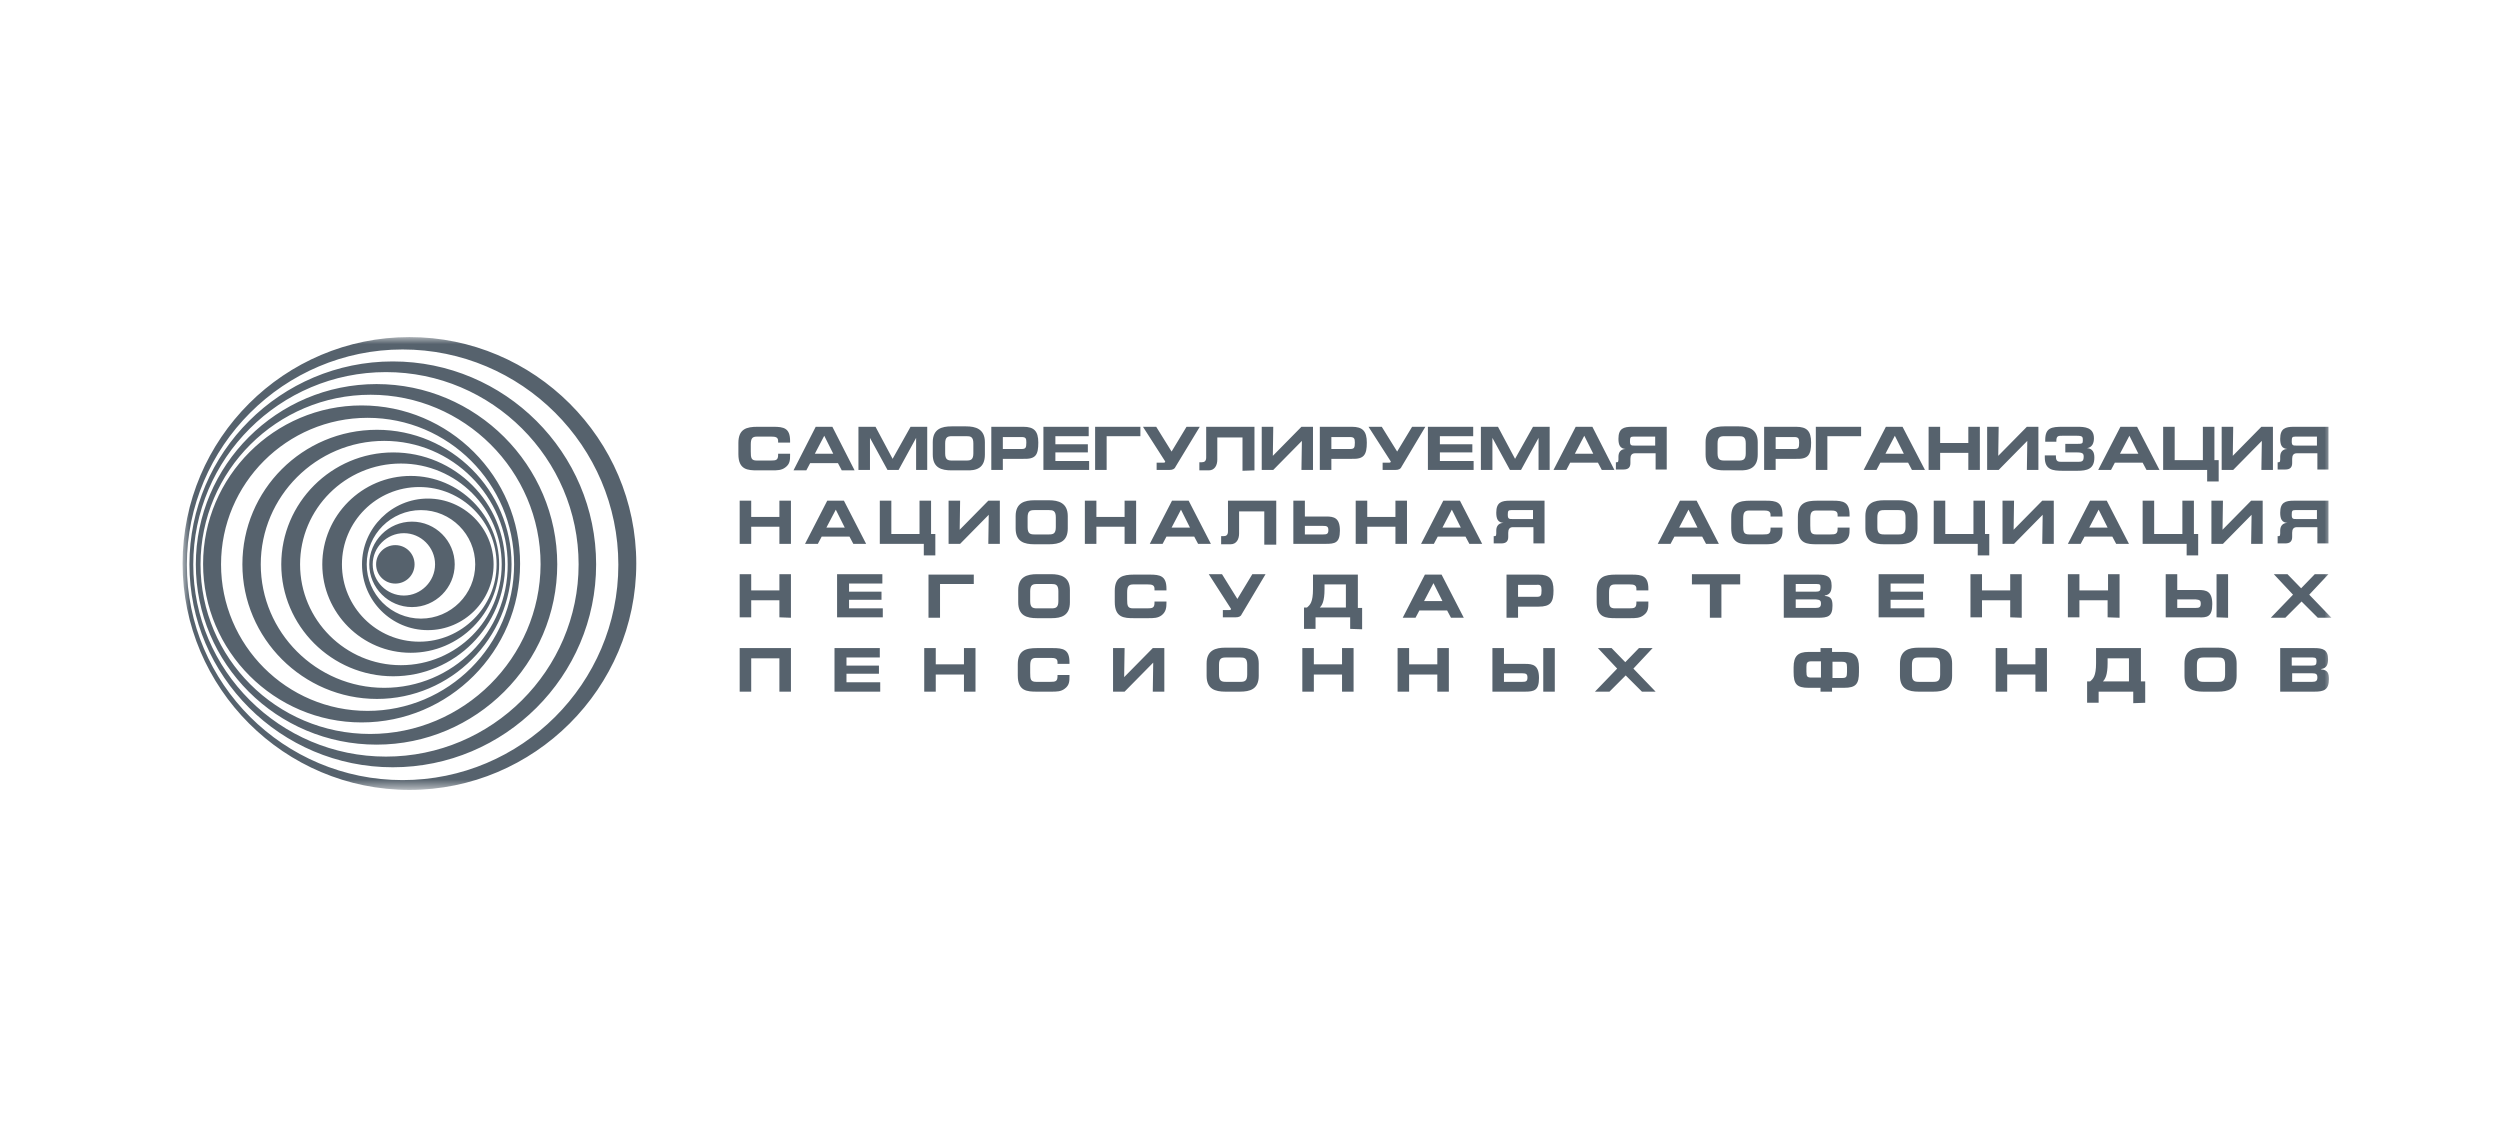 <svg width="178" height="80" viewBox="0 0 178 80" fill="none" xmlns="http://www.w3.org/2000/svg">
<mask id="mask0_9_809" style="mask-type:luminance" maskUnits="userSpaceOnUse" x="13" y="24" width="153" height="33">
<path d="M166 24H13V56.243H166V24Z" fill="white"/>
</mask>
<g mask="url(#mask0_9_809)">
<path fill-rule="evenodd" clip-rule="evenodd" d="M27.479 53.87C19.935 53.87 13.76 47.726 13.76 40.182C13.76 32.639 19.935 26.494 27.479 26.494C35.022 26.494 41.197 32.639 41.197 40.182C41.197 47.726 35.022 53.87 27.479 53.87ZM27.965 25.734C19.996 25.734 13.487 32.213 13.487 40.182C13.487 48.151 19.996 54.63 27.965 54.63C35.935 54.63 42.444 48.151 42.444 40.182C42.444 32.213 35.935 25.734 27.965 25.734ZM28.665 55.543C20.209 55.543 13.304 48.669 13.304 40.212C13.304 31.787 20.209 24.882 28.665 24.882C37.121 24.882 44.026 31.756 44.026 40.212C44.026 48.669 37.121 55.543 28.665 55.543ZM29.152 24C20.239 24 13 31.239 13 40.121C13 49.003 20.239 56.243 29.152 56.243C38.034 56.243 45.303 49.003 45.303 40.121C45.303 31.239 38.034 24 29.152 24ZM28.148 38.813C27.387 38.813 26.779 39.422 26.779 40.182C26.779 40.943 27.387 41.551 28.148 41.551C28.908 41.551 29.517 40.943 29.517 40.182C29.517 39.422 28.908 38.813 28.148 38.813ZM26.353 52.258C19.692 52.258 14.277 46.844 14.277 40.182C14.277 33.521 19.722 28.106 26.384 28.106C33.045 28.106 38.49 33.521 38.49 40.182C38.459 46.844 33.015 52.258 26.353 52.258ZM26.81 27.346C19.722 27.346 13.943 33.125 13.943 40.182C13.943 47.269 19.722 53.018 26.81 53.018C33.897 53.018 39.676 47.239 39.676 40.182C39.676 33.125 33.897 27.346 26.81 27.346ZM29.973 44.045C27.844 44.045 26.11 42.311 26.11 40.182C26.11 38.053 27.844 36.319 29.973 36.319C32.102 36.319 33.836 38.053 33.836 40.182C33.836 42.311 32.102 44.045 29.973 44.045ZM30.46 35.498C27.905 35.498 25.775 37.597 25.775 40.182C25.775 42.768 27.874 44.866 30.46 44.866C33.045 44.866 35.144 42.768 35.144 40.182C35.144 37.597 33.045 35.498 30.46 35.498ZM29.851 45.688C26.81 45.688 24.346 43.224 24.346 40.182C24.346 37.14 26.81 34.677 29.851 34.677C32.893 34.677 35.357 37.14 35.357 40.182C35.357 43.224 32.863 45.688 29.851 45.688ZM29.243 33.886C25.775 33.886 22.947 36.715 22.947 40.182C22.947 43.65 25.775 46.478 29.243 46.478C32.711 46.478 35.539 43.65 35.539 40.182C35.539 36.715 32.711 33.886 29.243 33.886ZM28.543 47.361C24.589 47.361 21.365 44.136 21.365 40.182C21.365 36.228 24.589 33.004 28.543 33.004C32.498 33.004 35.722 36.228 35.722 40.182C35.722 44.136 32.498 47.361 28.543 47.361ZM27.996 32.213C23.616 32.213 20.026 35.802 20.026 40.182C20.026 44.562 23.616 48.151 27.996 48.151C32.376 48.151 35.965 44.562 35.965 40.182C35.965 35.802 32.406 32.213 27.996 32.213ZM28.756 42.403C27.54 42.403 26.536 41.399 26.536 40.182C26.536 38.965 27.54 37.962 28.756 37.962C29.973 37.962 30.977 38.965 30.977 40.182C30.977 41.399 29.973 42.403 28.756 42.403ZM29.334 37.14C27.661 37.14 26.292 38.509 26.292 40.182C26.292 41.855 27.661 43.224 29.334 43.224C31.007 43.224 32.376 41.855 32.376 40.182C32.376 38.509 31.007 37.14 29.334 37.14ZM27.357 48.973C22.521 48.973 18.566 45.019 18.566 40.182C18.566 35.346 22.521 31.391 27.357 31.391C32.193 31.391 36.148 35.346 36.148 40.182C36.178 45.019 32.224 48.973 27.357 48.973ZM26.84 30.601C21.547 30.601 17.258 34.889 17.258 40.182C17.258 45.444 21.578 49.764 26.84 49.764C32.102 49.764 36.422 45.444 36.422 40.182C36.422 34.92 32.102 30.601 26.84 30.601ZM26.171 50.615C20.422 50.615 15.738 45.931 15.738 40.182C15.738 34.433 20.422 29.749 26.171 29.749C31.92 29.749 36.604 34.433 36.604 40.182C36.604 45.931 31.92 50.615 26.171 50.615ZM25.745 28.867C19.54 28.867 14.46 33.947 14.46 40.152C14.46 46.357 19.54 51.437 25.745 51.437C31.98 51.437 37.03 46.357 37.03 40.152C37.06 33.947 31.98 28.867 25.745 28.867Z" fill="#56626D"/>
<path d="M56.254 32.395V32.304H55.402V32.395C55.402 32.76 55.25 32.79 54.885 32.79H53.881C53.486 32.79 53.456 32.608 53.456 32.151V31.665C53.456 31.239 53.547 31.087 53.881 31.087H54.916C55.189 31.087 55.402 31.117 55.402 31.391V31.513H56.254V31.391C56.254 30.479 55.798 30.387 55.068 30.387H53.942C53.151 30.387 52.573 30.539 52.573 31.543V32.334C52.573 33.459 53.243 33.49 53.942 33.49H54.946C55.341 33.49 55.646 33.49 55.919 33.277C56.254 33.034 56.254 32.729 56.254 32.395ZM60.847 33.49L59.265 30.387H58.079L56.497 33.49H57.41L57.684 32.973H59.661L59.934 33.49H60.847ZM59.326 32.304H58.018L58.687 31.026L59.326 32.304ZM66.018 33.49V30.387H64.832L63.554 32.669L62.337 30.387H61.121V33.459H61.942V31.178L63.189 33.459H63.98L65.227 31.178V33.459H66.018V33.49ZM70.124 32.364V31.482C70.124 30.539 69.455 30.357 68.786 30.357H67.752C67.052 30.357 66.413 30.539 66.413 31.482V32.364C66.413 33.307 67.022 33.49 67.752 33.49H68.786C69.516 33.52 70.124 33.338 70.124 32.364ZM69.303 32.273C69.303 32.729 69.121 32.79 68.816 32.79H67.782C67.478 32.79 67.296 32.729 67.296 32.273V31.573C67.296 31.117 67.478 31.056 67.782 31.056H68.816C69.09 31.056 69.303 31.087 69.303 31.573V32.273ZM73.927 31.513C73.927 30.691 73.622 30.387 72.862 30.387H70.581V33.459H71.402V32.669H72.862C73.744 32.699 73.927 32.395 73.927 31.513ZM73.075 31.513C73.075 31.908 73.014 31.969 72.71 31.969H71.402V31.117H72.71C73.044 31.117 73.075 31.209 73.075 31.513ZM77.546 33.49V32.821H75.143V32.212H77.455V31.634H75.143V31.056H77.516V30.387H74.291V33.459H77.546V33.49ZM81.196 31.056V30.387H77.972V33.459H78.793V31.056H81.196ZM85.424 30.387H84.481L83.417 32.151L82.322 30.387H81.379L82.96 32.851V32.882C82.93 32.942 82.9 32.942 82.839 32.942H82.352V33.459H83.265C83.478 33.459 83.63 33.398 83.691 33.246L85.424 30.387ZM89.318 33.49V30.387H85.88V32.577C85.88 32.821 85.759 32.912 85.576 32.912H85.394V33.49H86.063C86.489 33.49 86.672 33.125 86.672 32.729V31.148H88.466V33.52L89.318 33.49ZM93.485 33.49V30.387H92.663L90.626 32.456L90.656 30.387H89.835V33.459H90.656L92.694 31.391L92.663 33.459H93.485V33.49ZM97.318 31.513C97.318 30.691 97.013 30.387 96.253 30.387H93.971V33.459H94.793V32.669H96.253C97.105 32.699 97.318 32.395 97.318 31.513ZM96.466 31.513C96.466 31.908 96.405 31.969 96.101 31.969H94.793V31.117H96.101C96.405 31.117 96.466 31.209 96.466 31.513ZM101.485 30.387H100.542L99.477 32.151L98.382 30.387H97.439L99.021 32.851V32.882C98.99 32.942 98.96 32.942 98.899 32.942H98.443V33.459H99.355C99.568 33.459 99.72 33.398 99.782 33.246L101.485 30.387ZM104.922 33.49V32.821H102.519V32.212H104.831V31.634H102.519V31.056H104.892V30.387H101.667V33.459H104.922V33.49ZM110.336 33.49V30.387H109.15L107.872 32.669L106.656 30.387H105.439V33.459H106.26V31.178L107.507 33.459H108.298L109.545 31.178V33.459H110.336V33.49ZM114.96 33.49L113.378 30.387H112.191L110.61 33.459H111.523L111.796 32.942H113.773L114.047 33.459H114.96V33.49ZM113.439 32.304H112.131L112.8 31.026L113.439 32.304ZM118.671 33.49V30.387H116.207C115.598 30.387 115.233 30.509 115.233 31.239C115.233 31.695 115.355 31.939 115.75 31.969C115.416 31.969 115.233 32.182 115.233 32.516V32.729C115.233 32.942 115.142 32.912 115.051 32.912V33.429H115.598C115.933 33.429 116.085 33.277 116.085 32.973V32.669C116.085 32.425 116.177 32.273 116.42 32.273H117.88V33.429H118.671V33.49ZM117.849 31.726H116.42C116.146 31.726 116.055 31.726 116.055 31.421C116.055 31.148 116.085 31.087 116.298 31.087H117.849V31.726ZM125.15 32.364V31.482C125.15 30.539 124.48 30.357 123.811 30.357H122.777C122.077 30.357 121.438 30.539 121.438 31.482V32.364C121.438 33.307 122.047 33.49 122.777 33.49H123.811C124.511 33.52 125.15 33.338 125.15 32.364ZM124.298 32.273C124.298 32.729 124.115 32.79 123.811 32.79H122.777C122.473 32.79 122.29 32.729 122.29 32.273V31.573C122.29 31.117 122.473 31.056 122.777 31.056H123.811C124.085 31.056 124.298 31.087 124.298 31.573V32.273ZM128.951 31.513C128.951 30.691 128.648 30.387 127.887 30.387H125.606V33.459H126.427V32.669H127.887C128.739 32.699 128.951 32.395 128.951 31.513ZM128.1 31.513C128.1 31.908 128.039 31.969 127.735 31.969H126.427V31.117H127.735C128.039 31.117 128.1 31.209 128.1 31.513ZM132.511 31.056V30.387H129.287V33.459H130.108V31.056H132.511ZM137.074 33.49L135.461 30.387H134.275L132.693 33.459H133.606L133.879 32.942H135.857L136.13 33.459H137.074V33.49ZM135.552 32.304H134.245L134.913 31.026L135.552 32.304ZM140.966 33.49V30.387H140.145V31.543H138.138V30.387H137.317V33.459H138.138V32.243H140.145V33.459H140.966V33.49ZM145.134 33.49V30.387H144.313L142.275 32.456L142.305 30.387H141.484V33.459H142.305L144.343 31.391L144.313 33.459H145.134V33.49ZM149.118 32.577C149.118 32.212 148.997 31.939 148.602 31.908C148.967 31.847 149.088 31.543 149.088 31.209C149.088 30.418 148.419 30.387 147.902 30.387H146.868C146.077 30.387 145.62 30.448 145.62 31.33V31.452H146.412V31.391C146.412 31.026 146.563 31.026 146.837 31.026H147.872C148.297 31.026 148.297 31.117 148.297 31.361C148.297 31.573 148.267 31.604 147.872 31.604H147.05V32.212H147.872C148.297 32.212 148.358 32.304 148.358 32.516C148.358 32.882 148.206 32.882 147.872 32.882H146.837C146.563 32.882 146.381 32.882 146.381 32.516V32.425H145.59V32.577C145.59 33.459 146.168 33.52 146.868 33.52H147.902C148.602 33.52 149.118 33.398 149.118 32.577ZM153.772 33.49L152.16 30.387H150.974L149.392 33.459H150.305L150.578 32.942H152.556L152.83 33.459H153.772V33.49ZM152.252 32.304H150.943L151.613 31.026L152.252 32.304ZM157.97 34.281V32.76H157.666V30.387H156.845V32.76H154.837V30.387H154.016V33.459H157.149V34.281H157.97ZM161.833 33.49V30.387H161.011L158.974 32.456L159.004 30.387H158.183V33.459H159.004L161.042 31.391L161.011 33.459H161.833V33.49ZM165.787 33.49V30.387H163.323C162.715 30.387 162.35 30.509 162.35 31.239C162.35 31.695 162.472 31.939 162.867 31.969C162.533 31.969 162.35 32.182 162.35 32.516V32.729C162.35 32.942 162.259 32.912 162.168 32.912V33.429H162.715C163.05 33.429 163.202 33.277 163.202 32.973V32.669C163.202 32.425 163.293 32.273 163.537 32.273H164.997V33.429H165.787V33.49ZM164.966 31.726H163.537C163.263 31.726 163.172 31.726 163.172 31.421C163.172 31.148 163.202 31.087 163.415 31.087H164.966V31.726ZM56.315 38.722V35.649H55.493V36.805H53.486V35.649H52.665V38.722H53.486V37.505H55.493V38.722H56.315ZM61.668 38.722L60.087 35.649H58.9L57.319 38.722H58.231L58.505 38.205H60.482L60.756 38.722H61.668ZM60.147 37.566H58.839L59.509 36.288L60.147 37.566ZM66.596 39.543V38.022H66.292V35.649H65.47V38.022H63.463V35.649H62.642V38.722H65.775V39.543H66.596ZM71.189 38.722V35.649H70.368L68.33 37.718L68.36 35.649H67.539V38.722H68.36L70.398 36.653L70.368 38.722H71.189ZM76.025 37.627V36.745C76.025 35.802 75.356 35.619 74.687 35.619H73.653C72.953 35.619 72.314 35.802 72.314 36.745V37.627C72.314 38.57 72.923 38.752 73.653 38.752H74.687C75.417 38.752 76.025 38.57 76.025 37.627ZM75.174 37.535C75.174 37.992 74.991 38.052 74.687 38.052H73.653C73.349 38.052 73.166 37.992 73.166 37.535V36.836C73.166 36.38 73.349 36.319 73.653 36.319H74.687C74.961 36.319 75.174 36.349 75.174 36.836V37.535ZM80.892 38.722V35.649H80.071V36.805H78.063V35.649H77.242V38.722H78.063V37.505H80.071V38.722H80.892ZM86.215 38.722L84.633 35.649H83.447L81.865 38.722H82.778L83.052 38.205H85.029L85.303 38.722H86.215ZM84.725 37.566H83.417L84.086 36.288L84.725 37.566ZM90.869 38.722V35.649H87.432V37.84C87.432 38.083 87.31 38.174 87.128 38.174H86.945V38.752H87.615C88.04 38.752 88.223 38.387 88.223 37.992V36.41H90.017V38.782H90.869V38.722ZM95.401 37.779C95.401 36.866 94.975 36.775 94.428 36.775H92.907V35.649H92.086V38.722H94.397C95.036 38.722 95.401 38.661 95.401 37.779ZM94.58 37.748C94.58 38.022 94.458 38.052 94.215 38.052H92.907V37.444H94.215C94.458 37.444 94.58 37.474 94.58 37.748ZM100.177 38.722V35.649H99.355V36.805H97.348V35.649H96.526V38.722H97.348V37.505H99.355V38.722H100.177ZM105.53 38.722L103.948 35.649H102.762L101.18 38.722H102.093L102.367 38.205H104.344L104.618 38.722H105.53ZM104.01 37.566H102.702L103.371 36.288L104.01 37.566ZM109.971 38.722V35.649H107.507C106.899 35.649 106.534 35.771 106.534 36.501C106.534 36.957 106.656 37.201 107.051 37.231C106.717 37.231 106.534 37.444 106.534 37.779V37.992C106.534 38.205 106.443 38.174 106.352 38.174V38.691H106.899C107.233 38.691 107.386 38.539 107.386 38.235V37.931C107.386 37.687 107.477 37.535 107.72 37.535H109.18V38.691H109.971V38.722ZM109.15 36.957H107.72C107.447 36.957 107.355 36.957 107.355 36.653C107.355 36.38 107.386 36.319 107.598 36.319H109.15V36.957ZM122.382 38.722L120.8 35.649H119.613L118.032 38.722H118.945L119.218 38.205H121.195L121.469 38.722H122.382ZM120.861 37.566H119.553L120.222 36.288L120.861 37.566ZM126.914 37.657V37.566H126.062V37.657C126.062 38.022 125.91 38.052 125.545 38.052H124.541C124.146 38.052 124.115 37.87 124.115 37.414V36.927C124.115 36.501 124.206 36.349 124.541 36.349H125.575C125.849 36.349 126.062 36.38 126.062 36.653V36.775H126.914V36.653C126.914 35.741 126.458 35.649 125.728 35.649H124.632C123.841 35.649 123.263 35.802 123.263 36.805V37.596C123.263 38.722 123.933 38.752 124.632 38.752H125.636C126.031 38.752 126.336 38.752 126.61 38.539C126.914 38.296 126.914 37.992 126.914 37.657ZM131.689 37.657V37.566H130.838V37.657C130.838 38.022 130.685 38.052 130.32 38.052H129.316C128.922 38.052 128.891 37.87 128.891 37.414V36.927C128.891 36.501 128.982 36.349 129.316 36.349H130.351C130.625 36.349 130.838 36.38 130.838 36.653V36.775H131.689V36.653C131.689 35.741 131.233 35.649 130.503 35.649H129.378C128.586 35.649 128.009 35.802 128.009 36.805V37.596C128.009 38.722 128.678 38.752 129.378 38.752H130.382C130.777 38.752 131.081 38.752 131.355 38.539C131.689 38.296 131.689 37.992 131.689 37.657ZM136.526 37.627V36.745C136.526 35.802 135.857 35.619 135.187 35.619H134.153C133.453 35.619 132.815 35.802 132.815 36.745V37.627C132.815 38.57 133.423 38.752 134.153 38.752H135.187C135.887 38.752 136.526 38.57 136.526 37.627ZM135.674 37.535C135.674 37.992 135.492 38.052 135.187 38.052H134.153C133.849 38.052 133.667 37.992 133.667 37.535V36.836C133.667 36.38 133.849 36.319 134.153 36.319H135.187C135.461 36.319 135.674 36.349 135.674 36.836V37.535ZM141.636 39.543V38.022H141.331V35.649H140.51V38.022H138.503V35.649H137.682V38.722H140.815V39.543H141.636ZM146.229 38.722V35.649H145.408L143.37 37.718L143.4 35.649H142.579V38.722H143.4L145.438 36.653L145.408 38.722H146.229ZM151.582 38.722L150.001 35.649H148.814L147.233 38.722H148.145L148.419 38.205H150.396L150.67 38.722H151.582ZM150.062 37.566H148.753L149.423 36.288L150.062 37.566ZM156.51 39.543V38.022H156.206V35.649H155.385V38.022H153.377V35.649H152.556V38.722H155.689V39.543H156.51ZM161.103 38.722V35.649H160.281L158.244 37.718L158.274 35.649H157.453V38.722H158.274L160.312 36.653L160.281 38.722H161.103ZM165.787 38.722V35.649H163.323C162.715 35.649 162.35 35.771 162.35 36.501C162.35 36.957 162.472 37.201 162.867 37.231C162.533 37.231 162.35 37.444 162.35 37.779V37.992C162.35 38.205 162.259 38.174 162.168 38.174V38.691H162.715C163.05 38.691 163.202 38.539 163.202 38.235V37.931C163.202 37.687 163.293 37.535 163.537 37.535H164.997V38.691H165.787V38.722ZM164.966 36.957H163.537C163.263 36.957 163.172 36.957 163.172 36.653C163.172 36.38 163.202 36.319 163.415 36.319H164.966V36.957ZM56.315 43.984V40.881H55.493V42.037H53.486V40.881H52.665V43.953H53.486V42.737H55.493V43.953L56.315 43.984ZM62.855 43.984V43.315H60.452V42.706H62.763V42.128H60.452V41.55H62.824V40.881H59.6V43.953H62.855V43.984ZM69.334 41.581V40.912H66.109V43.984H66.93V41.581H69.334ZM76.177 42.889V42.007C76.177 41.064 75.508 40.881 74.839 40.881H73.835C73.136 40.881 72.497 41.064 72.497 42.007V42.889C72.497 43.832 73.105 44.014 73.835 44.014H74.869C75.569 44.014 76.177 43.832 76.177 42.889ZM75.356 42.797C75.356 43.254 75.174 43.315 74.869 43.315H73.835C73.531 43.315 73.349 43.254 73.349 42.797V42.098C73.349 41.642 73.531 41.581 73.835 41.581H74.869C75.143 41.581 75.356 41.611 75.356 42.098V42.797ZM83.052 42.919V42.828H82.2V42.919C82.2 43.284 82.048 43.315 81.683 43.315H80.679C80.284 43.315 80.253 43.132 80.253 42.676V42.189C80.253 41.763 80.345 41.611 80.679 41.611H81.713C81.987 41.611 82.2 41.642 82.2 41.916V42.037H83.052V41.916C83.052 41.003 82.596 40.912 81.865 40.912H80.74C79.949 40.912 79.371 41.064 79.371 42.068V42.858C79.371 43.984 80.04 44.014 80.74 44.014H81.744C82.139 44.014 82.443 44.014 82.717 43.801C83.021 43.558 83.052 43.254 83.052 42.919ZM90.108 40.881H89.166L88.101 42.645L87.006 40.881H86.063L87.645 43.345V43.376C87.615 43.436 87.584 43.436 87.523 43.436H87.067V43.953H87.98C88.192 43.953 88.344 43.893 88.405 43.74L90.108 40.881ZM96.983 44.805V43.284H96.679V40.912H93.485V41.946C93.485 42.889 93.272 43.071 93.059 43.254H92.846V44.775H93.667V43.953H96.132V44.775L96.983 44.805ZM95.858 43.254H93.971C94.124 43.102 94.306 42.828 94.306 41.946V41.611H95.827V43.254H95.858ZM104.222 43.984L102.641 40.912H101.454L99.873 43.984H100.785L101.059 43.467H103.036L103.31 43.984H104.222ZM102.702 42.797H101.393L102.063 41.52L102.702 42.797ZM110.61 42.037C110.61 41.216 110.306 40.912 109.545 40.912H107.264V43.984H108.085V43.193H109.545C110.397 43.193 110.61 42.889 110.61 42.037ZM109.758 42.037C109.758 42.433 109.697 42.493 109.393 42.493H108.085V41.642H109.393C109.697 41.611 109.758 41.703 109.758 42.037ZM117.363 42.919V42.828H116.511V42.919C116.511 43.284 116.359 43.315 115.994 43.315H114.99C114.595 43.315 114.564 43.132 114.564 42.676V42.189C114.564 41.763 114.655 41.611 114.99 41.611H116.024C116.298 41.611 116.511 41.642 116.511 41.916V42.037H117.363V41.916C117.363 41.003 116.907 40.912 116.177 40.912H115.051C114.26 40.912 113.682 41.064 113.682 42.068V42.858C113.682 43.984 114.352 44.014 115.051 44.014H116.055C116.45 44.014 116.754 44.014 117.028 43.801C117.363 43.558 117.363 43.254 117.363 42.919ZM123.902 41.611V40.881H120.465V41.611H121.743V43.984H122.564V41.611H123.902ZM130.473 43.132C130.473 42.737 130.411 42.463 129.925 42.432V42.402C130.32 42.341 130.411 42.068 130.411 41.703C130.411 41.033 130.046 40.912 129.438 40.912H127.005V43.984H129.438C130.138 43.984 130.473 43.893 130.473 43.132ZM129.621 41.824C129.621 42.068 129.56 42.128 129.256 42.128H127.856V41.581H129.347C129.59 41.581 129.621 41.642 129.621 41.824ZM129.652 42.98C129.652 43.223 129.53 43.284 129.287 43.284H127.856V42.676H129.287C129.56 42.706 129.652 42.737 129.652 42.98ZM137.012 43.984V43.315H134.61V42.706H136.921V42.128H134.61V41.55H136.982V40.881H133.758V43.953H137.012V43.984ZM143.948 43.984V40.881H143.127V42.037H141.119V40.881H140.297V43.953H141.119V42.737H143.127V43.953L143.948 43.984ZM150.913 43.984V40.881H150.092V42.037H148.054V40.881H147.233V43.953H148.054V42.737H150.062V43.953L150.913 43.984ZM158.639 43.984V40.881H157.818V43.953L158.639 43.984ZM157.514 43.011C157.514 42.098 157.088 42.007 156.54 42.007H155.02V40.881H154.199V43.953H156.51C157.149 43.984 157.514 43.923 157.514 43.011ZM156.693 42.98C156.693 43.254 156.571 43.284 156.327 43.284H155.02V42.676H156.327C156.601 42.706 156.693 42.737 156.693 42.98ZM166 43.984L164.418 42.341L165.787 40.881H164.814L163.841 41.885L162.867 40.881H161.894L163.263 42.341L161.681 43.984H162.715L163.871 42.828L165.027 43.984H166ZM56.315 49.246V46.144H52.665V49.246H53.486V46.873H55.493V49.246H56.315ZM62.672 49.246V48.577H60.269V47.969H62.581V47.391H60.269V46.813H62.642V46.144H59.417V49.246H62.672ZM69.455 49.246V46.144H68.634V47.299H66.626V46.144H65.805V49.246H66.626V48.029H68.634V49.246H69.455ZM76.147 48.151V48.06H75.295V48.151C75.295 48.516 75.143 48.547 74.778 48.547H73.774C73.379 48.547 73.349 48.364 73.349 47.908V47.421C73.349 46.995 73.44 46.843 73.774 46.843H74.809C75.082 46.843 75.295 46.873 75.295 47.147V47.269H76.147V47.147C76.147 46.235 75.691 46.144 74.961 46.144H73.835C73.044 46.144 72.466 46.296 72.466 47.299V48.09C72.466 49.216 73.136 49.246 73.835 49.246H74.839C75.234 49.246 75.539 49.246 75.812 49.033C76.147 48.79 76.147 48.486 76.147 48.151ZM82.9 49.246V46.144H82.078L80.04 48.212L80.071 46.144H79.249V49.246H80.071L82.109 47.178L82.078 49.246H82.9ZM89.622 48.121V47.239C89.622 46.295 88.953 46.113 88.283 46.113H87.249C86.55 46.113 85.911 46.295 85.911 47.239V48.121C85.911 49.063 86.519 49.246 87.249 49.246H88.283C89.013 49.246 89.622 49.063 89.622 48.121ZM88.801 48.029C88.801 48.486 88.618 48.547 88.314 48.547H87.28C86.975 48.547 86.793 48.486 86.793 48.029V47.33C86.793 46.873 86.975 46.813 87.28 46.813H88.314C88.588 46.813 88.801 46.843 88.801 47.33V48.029ZM96.375 49.246V46.144H95.553V47.299H93.546V46.144H92.725V49.246H93.546V48.029H95.553V49.246H96.375ZM103.158 49.246V46.144H102.337V47.299H100.329V46.144H99.508V49.246H100.329V48.029H102.337V49.246H103.158ZM110.701 49.246V46.144H109.88V49.246H110.701ZM109.576 48.273C109.576 47.36 109.15 47.269 108.602 47.269H107.082V46.144H106.26V49.246H108.572C109.241 49.246 109.576 49.155 109.576 48.273ZM108.755 48.242C108.755 48.516 108.633 48.547 108.39 48.547H107.082V47.938H108.39C108.663 47.938 108.755 47.999 108.755 48.242ZM117.88 49.246L116.298 47.604L117.667 46.144H116.693L115.72 47.147L114.746 46.144H113.773L115.142 47.604L113.56 49.246H114.595L115.75 48.09L116.907 49.246H117.88ZM132.358 47.847V47.512C132.358 46.721 132.054 46.417 131.294 46.417H130.442V46.144H129.621V46.417H128.769C128.009 46.417 127.705 46.721 127.705 47.512V47.847C127.705 48.699 127.918 48.972 128.769 48.972H129.621V49.246H130.442V48.972H131.294C132.145 48.972 132.358 48.699 132.358 47.847ZM131.507 47.847C131.507 48.212 131.446 48.273 131.142 48.273H130.473V47.117H131.142C131.446 47.117 131.507 47.208 131.507 47.512V47.847ZM129.652 48.242H128.982C128.678 48.242 128.617 48.181 128.617 47.816V47.482C128.617 47.178 128.678 47.086 128.982 47.086H129.652V48.242ZM138.99 48.121V47.239C138.99 46.295 138.32 46.113 137.651 46.113H136.617C135.917 46.113 135.278 46.295 135.278 47.239V48.121C135.278 49.063 135.887 49.246 136.617 49.246H137.651C138.381 49.246 138.99 49.063 138.99 48.121ZM138.138 48.029C138.138 48.486 137.955 48.547 137.651 48.547H136.617C136.313 48.547 136.13 48.486 136.13 48.029V47.33C136.13 46.873 136.313 46.813 136.617 46.813H137.651C137.925 46.813 138.138 46.843 138.138 47.33V48.029ZM145.742 49.246V46.144H144.921V47.299H142.913V46.144H142.092V49.246H142.913V48.029H144.921V49.246H145.742ZM152.739 50.037V48.516H152.434V46.144H149.24V47.208C149.24 48.151 149.027 48.334 148.814 48.516H148.602V50.037H149.423V49.246H151.887V50.067L152.739 50.037ZM151.613 48.516H149.727C149.879 48.364 150.062 48.09 150.062 47.208V46.873H151.582V48.516H151.613ZM159.248 48.121V47.239C159.248 46.295 158.578 46.113 157.909 46.113H156.875C156.175 46.113 155.536 46.295 155.536 47.239V48.121C155.536 49.063 156.145 49.246 156.875 49.246H157.909C158.639 49.246 159.248 49.063 159.248 48.121ZM158.427 48.029C158.427 48.486 158.244 48.547 157.94 48.547H156.905C156.601 48.547 156.419 48.486 156.419 48.029V47.33C156.419 46.873 156.601 46.813 156.905 46.813H157.94C158.213 46.813 158.427 46.843 158.427 47.33V48.029ZM165.818 48.364C165.818 47.969 165.757 47.695 165.27 47.664V47.634C165.666 47.573 165.757 47.299 165.757 46.934C165.757 46.265 165.392 46.144 164.783 46.144H162.35V49.246H164.783C165.453 49.246 165.818 49.124 165.818 48.364ZM164.936 47.086C164.936 47.33 164.875 47.391 164.571 47.391H163.172V46.813H164.662C164.905 46.813 164.936 46.904 164.936 47.086ZM164.997 48.242C164.997 48.486 164.875 48.547 164.632 48.547H163.202V47.938H164.632C164.905 47.938 164.997 47.999 164.997 48.242Z" fill="#56626D"/>
</g>
</svg>

